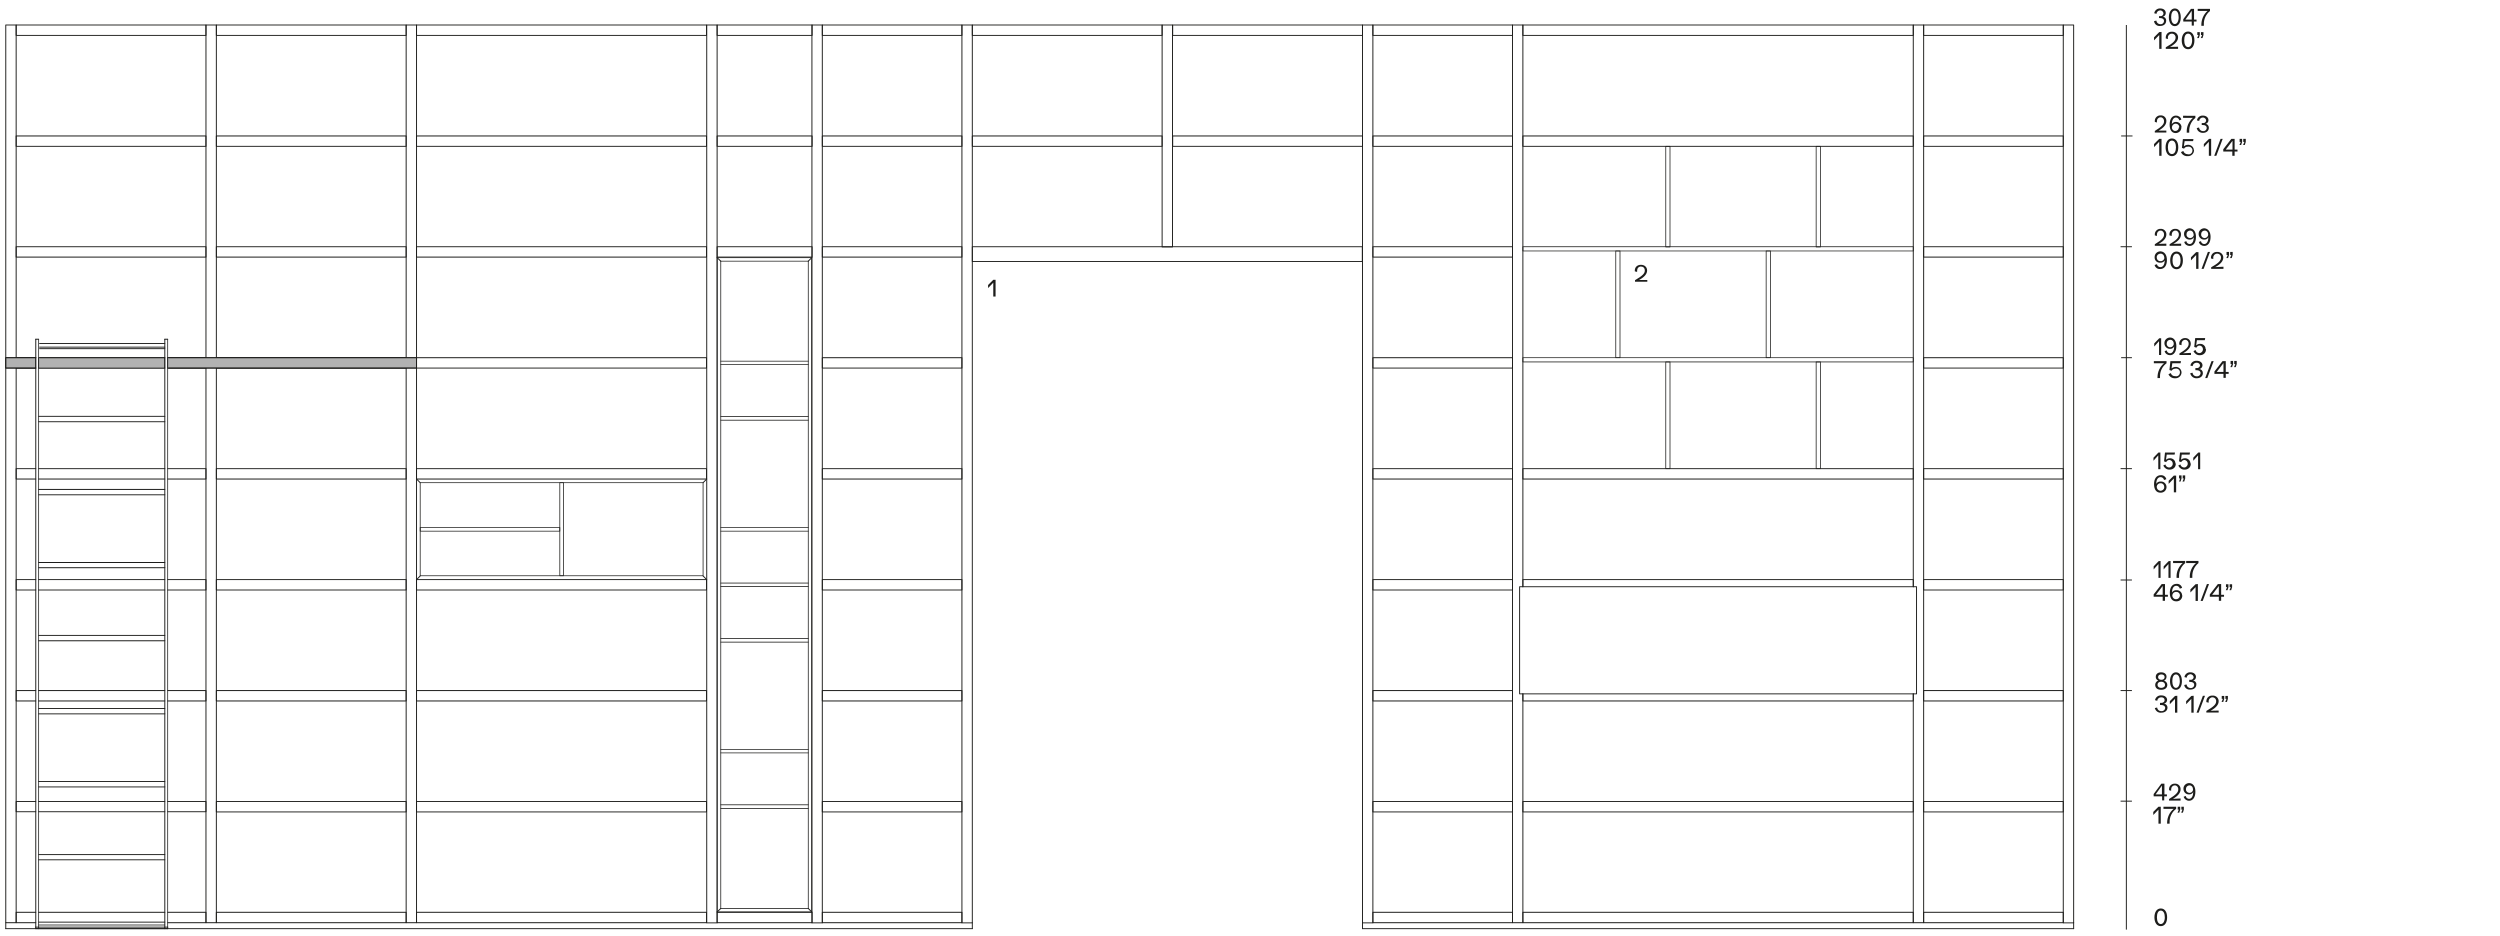 <?xml version="1.0" encoding="utf-8"?>
<!-- Generator: Adobe Illustrator 25.2.1, SVG Export Plug-In . SVG Version: 6.00 Build 0)  -->
<svg version="1.1" id="Livello_1" xmlns="http://www.w3.org/2000/svg" xmlns:xlink="http://www.w3.org/1999/xlink" x="0px" y="0px"
	 viewBox="0 0 1300 486.9" style="enable-background:new 0 0 1300 486.9;" xml:space="preserve">
<style type="text/css">
	.st0{fill:none;stroke:#1D1D1B;stroke-width:0.5;stroke-linecap:round;stroke-linejoin:round;}
	.st1{fill-rule:evenodd;clip-rule:evenodd;fill:#B2B2B2;}
	.st2{fill:none;stroke:#1D1D1B;stroke-width:0.4;stroke-miterlimit:10;}
	.st3{fill:none;stroke:#1D1D1B;stroke-width:0.4;stroke-linecap:round;stroke-linejoin:round;}
	.st4{fill:none;stroke:#1D1D1B;stroke-width:0.5;stroke-miterlimit:10;}
	.st5{fill:#1D1D1B;}
	.st6{clip-path:url(#SVGID_2_);}
	.st7{clip-path:url(#SVGID_4_);}
</style>
<line class="st0" x1="3" y1="482.9" x2="505.6" y2="482.9"/>
<polyline class="st0" points="8.4,187.6 8.4,13 3,13 3,479.8 8.4,479.8 8.4,191.4 "/>
<polyline class="st0" points="18.6,474.4 8.4,474.4 8.4,479.8 18.6,479.8 "/>
<polyline class="st0" points="87.2,479.8 107.1,479.8 107.1,474.4 87.2,474.4 "/>
<line class="st0" x1="85.7" y1="474.4" x2="20.1" y2="474.4"/>
<line class="st0" x1="85.7" y1="416.8" x2="20.1" y2="416.8"/>
<polyline class="st0" points="18.6,416.8 8.4,416.8 8.4,422.1 18.6,422.1 "/>
<line class="st0" x1="20.1" y1="422.1" x2="85.7" y2="422.1"/>
<polyline class="st0" points="87.2,422.1 107.1,422.1 107.1,416.8 87.2,416.8 "/>
<polyline class="st0" points="18.6,359.1 8.4,359.1 8.4,364.5 18.6,364.5 "/>
<line class="st0" x1="20.1" y1="364.5" x2="85.7" y2="364.5"/>
<polyline class="st0" points="87.2,364.5 107.1,364.5 107.1,359.1 87.2,359.1 "/>
<line class="st0" x1="85.7" y1="359.1" x2="20.1" y2="359.1"/>
<polyline class="st0" points="18.6,243.7 8.4,243.7 8.4,249.1 18.6,249.1 "/>
<line class="st0" x1="20.1" y1="249.1" x2="85.7" y2="249.1"/>
<polyline class="st0" points="87.2,249.1 107.1,249.1 107.1,243.7 87.2,243.7 "/>
<line class="st0" x1="85.7" y1="243.7" x2="20.1" y2="243.7"/>
<polyline class="st0" points="18.6,186 8.4,186 8.4,187.6 "/>
<line class="st0" x1="8.4" y1="191.4" x2="18.6" y2="191.4"/>
<line class="st0" x1="20.1" y1="191.4" x2="85.7" y2="191.4"/>
<line class="st0" x1="87.2" y1="191.4" x2="107.1" y2="191.4"/>
<polyline class="st0" points="107.1,187.6 107.1,186 87.2,186 "/>
<rect x="8.4" y="128.3" class="st0" width="98.7" height="5.4"/>
<rect x="8.4" y="70.7" class="st0" width="98.7" height="5.4"/>
<rect x="8.4" y="13" class="st0" width="98.7" height="5.4"/>
<line class="st0" x1="3" y1="479.8" x2="3" y2="482.9"/>
<polyline class="st0" points="18.6,301.4 8.4,301.4 8.4,306.8 18.6,306.8 "/>
<line class="st0" x1="20.1" y1="306.8" x2="85.7" y2="306.8"/>
<polyline class="st0" points="87.2,306.8 107.1,306.8 107.1,301.4 87.2,301.4 "/>
<line class="st0" x1="85.7" y1="301.4" x2="20.1" y2="301.4"/>
<polyline class="st0" points="112.5,187.6 112.5,13 107.1,13 107.1,187.6 "/>
<polyline class="st0" points="107.1,191.4 107.1,479.8 112.5,479.8 112.5,191.4 "/>
<rect x="112.5" y="474.4" class="st0" width="98.7" height="5.4"/>
<rect x="112.5" y="416.8" class="st0" width="98.7" height="5.4"/>
<rect x="112.5" y="359.1" class="st0" width="98.7" height="5.4"/>
<rect x="112.5" y="243.7" class="st0" width="98.7" height="5.4"/>
<polyline class="st0" points="112.5,191.4 211.2,191.4 211.2,186 112.5,186 112.5,187.6 "/>
<rect x="112.5" y="128.3" class="st0" width="98.7" height="5.4"/>
<rect x="112.5" y="70.7" class="st0" width="98.7" height="5.4"/>
<rect x="112.5" y="13" class="st0" width="98.7" height="5.4"/>
<rect x="112.5" y="301.4" class="st0" width="98.7" height="5.4"/>
<polyline class="st0" points="211.2,191.4 211.2,479.8 216.6,479.8 216.6,13 211.2,13 211.2,186 "/>
<rect x="216.6" y="474.4" class="st0" width="150.8" height="5.4"/>
<rect x="216.6" y="416.8" class="st0" width="150.8" height="5.4"/>
<rect x="216.6" y="359.1" class="st0" width="150.8" height="5.4"/>
<rect x="216.6" y="243.7" class="st0" width="150.8" height="5.4"/>
<rect x="216.6" y="186" class="st0" width="150.8" height="5.4"/>
<rect x="216.6" y="128.3" class="st0" width="150.8" height="5.4"/>
<rect x="216.6" y="70.7" class="st0" width="150.8" height="5.4"/>
<rect x="216.6" y="13" class="st0" width="150.8" height="5.4"/>
<rect x="216.6" y="301.4" class="st0" width="150.8" height="5.4"/>
<rect x="367.5" y="13" class="st0" width="5.4" height="466.9"/>
<rect x="372.9" y="474.4" class="st0" width="49.4" height="5.4"/>
<rect x="372.9" y="128.3" class="st0" width="49.4" height="5.4"/>
<rect x="372.9" y="70.7" class="st0" width="49.4" height="5.4"/>
<rect x="372.9" y="13" class="st0" width="49.4" height="5.4"/>
<rect x="422.2" y="13" class="st0" width="5.4" height="466.9"/>
<rect x="427.6" y="474.4" class="st0" width="72.6" height="5.4"/>
<rect x="427.6" y="416.8" class="st0" width="72.6" height="5.4"/>
<rect x="427.6" y="359.1" class="st0" width="72.6" height="5.4"/>
<rect x="427.6" y="243.7" class="st0" width="72.6" height="5.4"/>
<rect x="427.6" y="186" class="st0" width="72.6" height="5.4"/>
<rect x="427.6" y="128.3" class="st0" width="72.6" height="5.4"/>
<rect x="427.6" y="70.7" class="st0" width="72.6" height="5.4"/>
<rect x="427.6" y="13" class="st0" width="72.6" height="5.4"/>
<rect x="427.6" y="301.4" class="st0" width="72.6" height="5.4"/>
<rect x="500.2" y="13" class="st0" width="5.4" height="466.9"/>
<rect x="505.6" y="128.3" class="st0" width="202.8" height="7.7"/>
<rect x="505.6" y="70.7" class="st0" width="98.7" height="5.4"/>
<rect x="505.6" y="13" class="st0" width="98.7" height="5.4"/>
<rect x="604.3" y="13" class="st0" width="5.4" height="115.4"/>
<rect x="609.8" y="70.7" class="st0" width="98.7" height="5.4"/>
<rect x="609.8" y="13" class="st0" width="98.7" height="5.4"/>
<rect x="708.5" y="13" class="st0" width="5.4" height="466.9"/>
<rect x="713.9" y="474.4" class="st0" width="72.6" height="5.4"/>
<rect x="713.9" y="416.8" class="st0" width="72.6" height="5.4"/>
<rect x="713.9" y="359.1" class="st0" width="72.6" height="5.4"/>
<rect x="713.9" y="243.7" class="st0" width="72.6" height="5.4"/>
<rect x="713.9" y="186" class="st0" width="72.6" height="5.4"/>
<rect x="713.9" y="128.3" class="st0" width="72.6" height="5.4"/>
<rect x="713.9" y="70.7" class="st0" width="72.6" height="5.4"/>
<rect x="713.9" y="13" class="st0" width="72.6" height="5.4"/>
<rect x="713.9" y="301.4" class="st0" width="72.6" height="5.4"/>
<polyline class="st0" points="791.9,305.1 791.9,13 786.5,13 786.5,479.8 791.9,479.8 791.9,360.8 "/>
<rect x="791.9" y="474.4" class="st0" width="203" height="5.4"/>
<rect x="791.9" y="416.8" class="st0" width="203" height="5.4"/>
<polyline class="st0" points="791.9,360.8 791.9,364.5 994.9,364.5 994.9,360.8 "/>
<rect x="791.9" y="243.7" class="st0" width="203" height="5.4"/>
<rect x="791.9" y="70.7" class="st0" width="203" height="5.4"/>
<rect x="791.9" y="13" class="st0" width="203" height="5.4"/>
<polyline class="st0" points="994.9,305.1 994.9,301.4 791.9,301.4 791.9,305.1 "/>
<polyline class="st0" points="994.9,360.8 994.9,479.8 1000.3,479.8 1000.3,13 994.9,13 994.9,305.1 "/>
<rect x="1000.3" y="474.4" class="st0" width="72.6" height="5.4"/>
<rect x="1000.3" y="416.8" class="st0" width="72.6" height="5.4"/>
<rect x="1000.3" y="359.1" class="st0" width="72.6" height="5.4"/>
<rect x="1000.3" y="243.7" class="st0" width="72.6" height="5.4"/>
<rect x="1000.3" y="186" class="st0" width="72.6" height="5.4"/>
<rect x="1000.3" y="128.3" class="st0" width="72.6" height="5.4"/>
<rect x="1000.3" y="70.7" class="st0" width="72.6" height="5.4"/>
<rect x="1000.3" y="13" class="st0" width="72.6" height="5.4"/>
<rect x="1000.3" y="301.4" class="st0" width="72.6" height="5.4"/>
<rect x="1072.9" y="13" class="st0" width="5.4" height="466.9"/>
<line class="st0" x1="505.6" y1="479.8" x2="505.6" y2="482.9"/>
<line class="st0" x1="708.5" y1="479.8" x2="708.5" y2="482.9"/>
<line class="st0" x1="1078.3" y1="479.8" x2="1078.3" y2="482.9"/>
<path class="st1" d="M3,191.4h15.6V186H3V191.4z M20.1,191.4h65.6V186H20.1V191.4z M87.2,191.4h129.4V186H87.2V191.4z"/>
<path class="st2" d="M3,191.4h15.6V186H3V191.4z M20.1,191.4h65.6V186H20.1V191.4z M87.2,191.4h129.4V186H87.2V191.4z"/>
<polyline class="st0" points="18.6,186 3,186 3,191.4 18.6,191.4 "/>
<polyline class="st0" points="87.7,191.4 216.6,191.4 216.6,186 87.7,186 "/>
<line class="st0" x1="85.7" y1="186" x2="20.6" y2="186"/>
<rect x="218.5" y="251" class="st3" width="147.1" height="48.4"/>
<rect x="218.5" y="274.3" class="st3" width="72.6" height="1.9"/>
<rect x="291.1" y="251" class="st3" width="1.9" height="48.4"/>
<rect x="790.2" y="305.1" class="st0" width="206.4" height="55.7"/>
<rect x="791.9" y="128.3" class="st3" width="203" height="2.2"/>
<rect x="791.9" y="186" class="st3" width="203" height="2.2"/>
<rect x="866.2" y="76.1" class="st3" width="2.2" height="52.3"/>
<rect x="944.4" y="76.1" class="st3" width="2.2" height="52.3"/>
<rect x="918.4" y="130.5" class="st3" width="2.2" height="55.5"/>
<rect x="840.2" y="130.5" class="st3" width="2.2" height="55.5"/>
<rect x="866.2" y="188.2" class="st3" width="2.2" height="55.5"/>
<rect x="944.4" y="188.2" class="st3" width="2.2" height="55.5"/>
<line class="st0" x1="218.5" y1="251" x2="216.6" y2="249.1"/>
<line class="st0" x1="365.6" y1="251" x2="367.5" y2="249.1"/>
<line class="st0" x1="365.6" y1="299.5" x2="367.5" y2="301.4"/>
<line class="st0" x1="218.5" y1="299.5" x2="216.6" y2="301.4"/>
<line class="st0" x1="708.5" y1="482.9" x2="1078.3" y2="482.9"/>
<line class="st0" x1="18.6" y1="176.4" x2="18.6" y2="482.1"/>
<line class="st3" x1="20.1" y1="176.4" x2="20.1" y2="482.1"/>
<line class="st0" x1="85.7" y1="176.4" x2="85.7" y2="482.1"/>
<line class="st3" x1="87.2" y1="176.4" x2="87.2" y2="482.1"/>
<line class="st0" x1="87.2" y1="176.4" x2="85.7" y2="176.4"/>
<line class="st0" x1="85.7" y1="180.5" x2="20.6" y2="180.5"/>
<line class="st0" x1="20.1" y1="176.4" x2="18.6" y2="176.4"/>
<line class="st0" x1="87.2" y1="482.1" x2="18.6" y2="482.1"/>
<line class="st3" x1="85.7" y1="481" x2="20.1" y2="481"/>
<line class="st0" x1="85.7" y1="479.5" x2="20.1" y2="479.5"/>
<line class="st0" x1="85.7" y1="216.5" x2="20.1" y2="216.5"/>
<line class="st0" x1="85.7" y1="219.3" x2="20.1" y2="219.3"/>
<line class="st0" x1="85.7" y1="257.3" x2="20.1" y2="257.3"/>
<line class="st0" x1="85.7" y1="254.5" x2="20.1" y2="254.5"/>
<line class="st0" x1="85.7" y1="295.2" x2="20.1" y2="295.2"/>
<line class="st0" x1="85.7" y1="292.5" x2="20.1" y2="292.5"/>
<line class="st0" x1="85.7" y1="333.2" x2="20.1" y2="333.2"/>
<line class="st0" x1="85.7" y1="330.4" x2="20.1" y2="330.4"/>
<line class="st0" x1="85.7" y1="371.2" x2="20.1" y2="371.2"/>
<line class="st0" x1="85.7" y1="368.4" x2="20.1" y2="368.4"/>
<line class="st0" x1="85.7" y1="409.2" x2="20.1" y2="409.2"/>
<line class="st0" x1="85.7" y1="406.4" x2="20.1" y2="406.4"/>
<line class="st0" x1="85.7" y1="447.1" x2="20.1" y2="447.1"/>
<line class="st0" x1="85.7" y1="444.4" x2="20.1" y2="444.4"/>
<line class="st0" x1="18.6" y1="482.1" x2="18.6" y2="482.9"/>
<line class="st0" x1="20.1" y1="482.1" x2="20.1" y2="482.9"/>
<line class="st0" x1="85.7" y1="482.1" x2="85.7" y2="482.9"/>
<line class="st0" x1="87.2" y1="482.1" x2="87.2" y2="482.9"/>
<line class="st0" x1="85.7" y1="178.6" x2="20.6" y2="178.6"/>
<line class="st0" x1="85.7" y1="181.3" x2="20.6" y2="181.3"/>
<line class="st0" x1="87.2" y1="482.9" x2="18.6" y2="482.9"/>
<line class="st3" x1="374.8" y1="135.8" x2="374.8" y2="472.4"/>
<line class="st3" x1="420.3" y1="472.4" x2="374.8" y2="472.4"/>
<line class="st3" x1="420.3" y1="135.8" x2="420.3" y2="472.4"/>
<line class="st0" x1="372.9" y1="474.2" x2="374.8" y2="472.4"/>
<line class="st0" x1="420.3" y1="472.4" x2="422.1" y2="474.2"/>
<line class="st3" x1="420.3" y1="135.8" x2="374.8" y2="135.8"/>
<line class="st0" x1="372.9" y1="134" x2="374.8" y2="135.8"/>
<line class="st0" x1="422.1" y1="134" x2="420.3" y2="135.8"/>
<line class="st3" x1="372.9" y1="134" x2="422.1" y2="134"/>
<line class="st3" x1="422.1" y1="134" x2="422.1" y2="474.2"/>
<line class="st3" x1="422.1" y1="474.2" x2="372.9" y2="474.2"/>
<line class="st3" x1="372.9" y1="474.2" x2="372.9" y2="134"/>
<line class="st3" x1="420.3" y1="418.5" x2="374.8" y2="418.5"/>
<line class="st3" x1="420.3" y1="420.4" x2="374.8" y2="420.4"/>
<line class="st3" x1="420.3" y1="389.7" x2="374.8" y2="389.7"/>
<line class="st3" x1="420.3" y1="391.5" x2="374.8" y2="391.5"/>
<line class="st3" x1="420.3" y1="332" x2="374.8" y2="332"/>
<line class="st3" x1="420.3" y1="333.9" x2="374.8" y2="333.9"/>
<line class="st3" x1="420.3" y1="303.2" x2="374.8" y2="303.2"/>
<line class="st3" x1="420.3" y1="305" x2="374.8" y2="305"/>
<line class="st3" x1="420.3" y1="274.3" x2="374.8" y2="274.3"/>
<line class="st3" x1="420.3" y1="276.2" x2="374.8" y2="276.2"/>
<line class="st3" x1="420.3" y1="216.6" x2="374.8" y2="216.6"/>
<line class="st3" x1="420.3" y1="218.5" x2="374.8" y2="218.5"/>
<line class="st3" x1="420.3" y1="187.8" x2="374.8" y2="187.8"/>
<line class="st3" x1="420.3" y1="189.6" x2="374.8" y2="189.6"/>
<line class="st4" x1="1105.7" y1="13" x2="1105.7" y2="483.4"/>
<line class="st4" x1="1103" y1="70.7" x2="1108.9" y2="70.7"/>
<line class="st4" x1="1102.7" y1="128.3" x2="1108.6" y2="128.3"/>
<line class="st4" x1="1103" y1="186" x2="1108.6" y2="186"/>
<line class="st4" x1="1102.7" y1="243.7" x2="1108.6" y2="243.7"/>
<line class="st4" x1="1102.7" y1="301.6" x2="1108.6" y2="301.6"/>
<line class="st4" x1="1102.7" y1="359.1" x2="1108.6" y2="359.1"/>
<line class="st4" x1="1102.7" y1="416.6" x2="1108.6" y2="416.6"/>
<path class="st5" d="M1120.3,477c0-2.5,1.1-4.6,3.3-4.6s3.3,2,3.3,4.6s-1.1,4.6-3.3,4.6S1120.3,479.5,1120.3,477z M1125.7,477
	c0-2-0.7-3.5-2.1-3.5s-2,1.5-2,3.5s0.7,3.5,2,3.5S1125.7,479,1125.7,477L1125.7,477z"/>
<path class="st5" d="M1126.8,413.1v1h-1.4v2.1h-1.1v-2.1h-4.4v-1.2l4-5.4h1.6v5.6H1126.8z M1124.2,408.5l-3.3,4.6h3.3V408.5z"/>
<path class="st5" d="M1133.9,415.2v1.1h-6v-0.8c3.7-2.3,4.8-3.5,4.8-5c0.1-1-0.6-2-1.6-2.1c-0.1,0-0.1,0-0.2,0c-1.1,0-1.9,0.9-1.9,2
	c0,0.1,0,0.1,0,0.2c0,0.2,0,0.4,0,0.6l-1.1-0.3c0-0.1,0-0.3,0-0.4c-0.1-1.6,1.2-2.9,2.7-3c0.1,0,0.2,0,0.3,0c1.6-0.1,2.9,1.1,3,2.6
	c0,0.1,0,0.2,0,0.4c0,1.7-1.3,3.4-4,4.9L1133.9,415.2z"/>
<path class="st5" d="M1141.6,411.7c0,2.9-1.3,4.7-3.3,4.7c-1.3,0-2.5-0.9-2.8-2.1l1.1-0.4c0.1,0.9,0.9,1.5,1.7,1.5
	c1.3,0,2.1-1.3,2.2-3.5c-0.5,0.8-1.3,1.3-2.3,1.2c-1.5,0-2.7-1.2-2.8-2.7c0-0.1,0-0.1,0-0.2c-0.1-1.6,1.2-2.9,2.8-3
	c0.1,0,0.1,0,0.2,0C1140.5,407.3,1141.6,409,1141.6,411.7z M1140.3,410.3c0.1-1-0.7-1.9-1.7-1.9h-0.1c-1,0-1.8,0.8-1.8,1.8
	c0,0.1,0,0.1,0,0.2c-0.1,1,0.7,1.8,1.7,1.9c0.1,0,0.1,0,0.2,0c1,0,1.8-0.8,1.8-1.8C1140.3,410.4,1140.3,410.3,1140.3,410.3z"/>
<path class="st5" d="M1123.6,419.5v8.8h-1.2V421l-2.7,2.8v-1.6l2.7-2.7L1123.6,419.5z"/>
<path class="st5" d="M1131.6,419.5v1.1c-2.2,1.6-3.5,4.3-3.4,7v0.7h-1.3v-0.4c0-2.8,1.2-5.5,3.4-7.3h-5.3v-1.1L1131.6,419.5z"/>
<path class="st5" d="M1133,421h-0.6v-1.5h1.3v1.5l-0.5,1.6h-0.9L1133,421z M1134.9,421h-0.6v-1.5h1.3v1.5l-0.5,1.6h-0.9L1134.9,421z
	"/>
<path class="st5" d="M1127,356.1c0,1.6-1.2,2.6-3.2,2.6s-3.1-1-3.1-2.6c0-1,0.7-1.9,1.6-2.2c-0.8-0.3-1.4-1.1-1.3-2
	c0-1.4,1.1-2.3,2.8-2.3s2.8,0.9,2.8,2.3c0,0.9-0.5,1.7-1.3,2C1126.3,354.3,1127,355.1,1127,356.1z M1125.8,356.1c0-1-0.8-1.6-2-1.6
	s-1.9,0.6-1.9,1.6s0.8,1.6,1.9,1.6S1125.9,357.1,1125.8,356.1L1125.8,356.1z M1122.2,352.1c0,0.9,0.7,1.4,1.7,1.4s1.7-0.5,1.7-1.4
	s-0.7-1.4-1.7-1.4S1122.2,351.2,1122.2,352.1L1122.2,352.1z"/>
<path class="st5" d="M1128.4,354.2c0-2.5,1.1-4.6,3.1-4.6s3.1,2,3.1,4.6s-1.1,4.5-3.1,4.5S1128.4,356.8,1128.4,354.2z M1133.5,354.2
	c0-2-0.7-3.5-2-3.5s-1.9,1.5-1.9,3.5s0.7,3.5,1.9,3.5S1133.5,356.2,1133.5,354.2z"/>
<path class="st5" d="M1135.8,356.2l1.2-0.3c0.1,1.1,1,1.9,2.1,1.9c0.9,0.1,1.8-0.6,1.9-1.5c0-0.1,0-0.1,0-0.2c0-0.9-0.7-1.5-2-1.5
	c-0.2,0-0.4,0-0.6,0v-1.1h0.7c0.8,0.1,1.5-0.5,1.6-1.3l0,0c0-0.8-0.7-1.5-1.5-1.6c-0.1,0-0.1,0-0.2,0c-1,0-1.9,0.8-1.9,1.8l0,0
	l-1.2-0.3c0.2-1.5,1.6-2.6,3.1-2.5c1.7,0,2.9,1,2.9,2.4c0,0.9-0.6,1.7-1.5,1.9l0,0c1,0.1,1.8,1,1.7,2c0,1.6-1.2,2.7-3.1,2.7
	C1137.4,358.8,1136,357.7,1135.8,356.2z"/>
<path class="st5" d="M1120.5,368.2l1.2-0.3c0.1,1.1,1,1.9,2.1,1.9h0.1c1,0.1,1.9-0.6,2-1.6v-0.1c0-0.9-0.8-1.5-2.1-1.5
	c-0.2,0-0.4,0-0.6,0v-1.1h0.7c1,0,1.7-0.6,1.7-1.4c0-1-0.7-1.5-1.8-1.5c-1.1,0-2,0.8-2,1.8l-1.2-0.3c0.3-1.6,1.7-2.6,3.3-2.5
	c1.8,0,3,1,3,2.4c0,0.9-0.7,1.7-1.6,1.9l0,0c1,0.1,1.8,1,1.8,2c0,1.6-1.3,2.7-3.2,2.7C1122.3,370.8,1120.9,369.7,1120.5,368.2z"/>
<path class="st5" d="M1132.2,361.8v8.8h-1.2v-7.2l-2.7,2.8v-1.6l2.7-2.7L1132.2,361.8z"/>
<path class="st5" d="M1140.7,361.8v8.8h-1.2v-7.2l-2.7,2.8v-1.6l2.7-2.7L1140.7,361.8z"/>
<path class="st5" d="M1145.5,361.8h1.1l-3.3,8.8h-1.1L1145.5,361.8z"/>
<path class="st5" d="M1153.7,369.5v1h-6.4v-0.8c3.9-2.3,5.1-3.5,5.1-5c0.1-1.1-0.7-2-1.7-2.1c-0.1,0-0.2,0-0.2,0c-1.1,0-2,0.9-2,2
	c0,0.1,0,0.1,0,0.2c0,0.2,0,0.4,0,0.6l-1.2-0.3c0-0.1,0-0.3,0-0.4c0-1.7,1.3-3,3-3c0.1,0,0.2,0,0.2,0c1.6-0.1,3,1,3.2,2.6
	c0,0.1,0,0.2,0,0.4c0,1.7-1.4,3.4-4.2,4.9L1153.7,369.5z"/>
<path class="st5" d="M1155.9,363.4h-0.6v-1.5h1.3v1.5l-0.5,1.6h-0.9L1155.9,363.4z M1157.8,363.4h-0.6v-1.5h1.3v1.5l-0.5,1.6h-0.9
	L1157.8,363.4z"/>
<path class="st5" d="M1123.8,175.8v8.8h-1.1v-7.2l-2.5,2.8v-1.6l2.6-2.7h1V175.8z"/>
<path class="st5" d="M1131.7,180c0,2.9-1.3,4.7-3.3,4.7c-1.3,0-2.5-0.8-2.8-2.1l1.1-0.4c0.1,0.9,0.9,1.5,1.7,1.5
	c1.3,0,2.1-1.3,2.2-3.5c-0.5,0.8-1.3,1.3-2.3,1.2c-1.5,0-2.7-1.2-2.8-2.7c0-0.1,0-0.1,0-0.2c-0.1-1.6,1.2-2.9,2.8-3
	c0.1,0,0.1,0,0.2,0C1130.5,175.6,1131.7,177.3,1131.7,180z M1130.3,178.6c0.1-1-0.7-1.9-1.7-1.9h-0.1c-1,0-1.8,0.8-1.8,1.8
	c0,0.1,0,0.1,0,0.2c-0.1,1,0.7,1.8,1.6,1.9c0.1,0,0.1,0,0.2,0c1,0,1.8-0.8,1.9-1.8C1130.3,178.7,1130.3,178.6,1130.3,178.6
	L1130.3,178.6z"/>
<path class="st5" d="M1139.3,183.5v1.1h-6v-0.8c3.7-2.2,4.8-3.5,4.8-5c0.1-1-0.6-2-1.6-2.1c-0.1,0-0.1,0-0.2,0c-1.1,0-1.9,0.9-1.9,2
	c0,0.1,0,0.1,0,0.2c0,0.2,0,0.4,0,0.6l-1.2-0.3c0-0.1,0-0.3,0-0.4c-0.1-1.6,1.2-2.9,2.8-3c0.1,0,0.2,0,0.2,0c1.6-0.1,2.9,1.1,3,2.7
	c0,0.1,0,0.2,0,0.3c0,1.7-1.3,3.4-4,4.9L1139.3,183.5z"/>
<path class="st5" d="M1147.1,181.6c0.1,1.7-1.2,3-2.9,3.1c-0.1,0-0.2,0-0.3,0c-1.4,0.1-2.7-0.8-3.3-2.1l1.1-0.6
	c0.2,1,1.1,1.7,2.2,1.6c1.1-0.2,1.8-1.2,1.6-2.3c-0.1-0.8-0.7-1.4-1.5-1.6c-0.8-0.1-1.5,0.3-1.9,1.1l-1.1-0.4l0.5-4.6h5.2l-0.2,1.1
	h-4.1l-0.4,2.7c0.5-0.5,1.3-0.8,2-0.8c1.5-0.1,2.9,1.1,2.9,2.6C1147.1,181.5,1147.1,181.6,1147.1,181.6z"/>
<path class="st5" d="M1126.6,187.8v1.1c-2.2,1.6-3.5,4.3-3.4,7v0.7h-1.3v-0.4c0-2.8,1.2-5.5,3.4-7.3h-5.3v-1.1H1126.6z"/>
<path class="st5" d="M1134.4,193.6c0,1.7-1.4,3.1-3.1,3.1c-0.1,0-0.2,0-0.2,0c-1.5,0.1-2.9-0.7-3.5-2.1l1.2-0.6
	c0.3,1,1.2,1.7,2.3,1.6c1.1,0.3,2.2-0.4,2.4-1.5c0.3-1.1-0.4-2.2-1.5-2.4c-0.3-0.1-0.6-0.1-0.8,0c-0.8,0-1.6,0.4-2,1.1l-1.1-0.4
	l0.5-4.6h5.5l-0.2,1.1h-4.3l-0.4,2.7c0.6-0.5,1.4-0.8,2.1-0.8C1132.9,190.7,1134.3,191.9,1134.4,193.6
	C1134.4,193.5,1134.4,193.6,1134.4,193.6z"/>
<path class="st5" d="M1138.9,194.1l1.2-0.3c0.1,1.1,1,1.9,2.1,1.9h0.1c1,0.1,1.9-0.6,2-1.6V194c0-0.9-0.8-1.5-2.1-1.5h-0.6v-1.1h0.7
	c0.8,0.1,1.6-0.5,1.7-1.3l0,0c0-0.9-0.7-1.5-1.8-1.5c-1.1,0-2,0.8-2,1.8l-1.2-0.3c0.3-1.6,1.7-2.6,3.3-2.5c1.8,0,3,1,3,2.4
	c0,0.9-0.7,1.7-1.6,1.9l0,0c1,0.1,1.8,1,1.8,2.1c0,1.6-1.3,2.7-3.2,2.7C1140.7,196.8,1139.3,195.7,1138.9,194.1z"/>
<path class="st5" d="M1150,187.8h1.1l-3.3,8.8h-1.1L1150,187.8z"/>
<path class="st5" d="M1158.9,193.4v1h-1.5v2.1h-1.2v-2.1h-4.7v-1.2l4.2-5.4h1.7v5.6L1158.9,193.4L1158.9,193.4z M1156.2,188.8
	l-3.5,4.6h3.5V188.8z"/>
<path class="st5" d="M1160.5,189.3h-0.6v-1.6h1.3v1.6l-0.5,1.6h-0.9L1160.5,189.3z M1162.4,189.3h-0.6v-1.6h1.3v1.6l-0.5,1.6h-0.9
	L1162.4,189.3z"/>
<path class="st5" d="M1123.4,235.3v8.7h-1.1v-7.2l-2.5,2.8V238l2.6-2.7H1123.4z"/>
<path class="st5" d="M1131.4,241.1c0.1,1.7-1.2,3-2.9,3.1c-0.1,0-0.2,0-0.3,0c-1.4,0.1-2.7-0.8-3.3-2.1l1.1-0.6
	c0.2,1,1.1,1.7,2.2,1.6c1.1-0.2,1.8-1.2,1.6-2.3c-0.1-0.8-0.7-1.4-1.5-1.6c-0.8-0.1-1.5,0.3-1.9,1.1l-1.1-0.4l0.5-4.6h5.2l-0.2,1.1
	h-4.1l-0.4,2.7c0.5-0.5,1.3-0.8,2-0.8c1.5-0.1,2.9,1.1,2.9,2.6C1131.4,241,1131.4,241,1131.4,241.1z"/>
<path class="st5" d="M1139.2,241.1c0.1,1.7-1.2,3-2.9,3.1c-0.1,0-0.2,0-0.3,0c-1.4,0.1-2.7-0.8-3.3-2.1l1.1-0.6
	c0.2,1,1.1,1.7,2.2,1.6c1.1-0.2,1.8-1.3,1.6-2.3c-0.1-0.8-0.7-1.4-1.5-1.6c-0.8-0.1-1.5,0.4-1.9,1.1l-1.1-0.4l0.5-4.6h5.2l-0.2,1.1
	h-4.1l-0.4,2.7c0.5-0.5,1.3-0.8,2-0.8c1.5-0.1,2.9,1.1,2.9,2.6C1139.2,241,1139.2,241,1139.2,241.1z"/>
<path class="st5" d="M1144.1,235.3v8.7h-1.1v-7.2l-2.5,2.8V238l2.6-2.7H1144.1z"/>
<path class="st5" d="M1126.6,253.2c0,1.7-1.3,3-3,3c-0.1,0-0.1,0-0.2,0c-2.1,0-3.3-1.7-3.3-4.4c0-2.9,1.3-4.7,3.5-4.7
	c1.4-0.1,2.6,0.8,2.9,2.1l-1.2,0.4c-0.2-0.9-0.9-1.5-1.8-1.5c-1.4,0-2.2,1.3-2.3,3.5c0.5-0.8,1.4-1.3,2.4-1.2
	C1125.2,250.3,1126.5,251.5,1126.6,253.2C1126.6,253.1,1126.6,253.1,1126.6,253.2z M1125.4,253.2c0-1-0.7-1.9-1.7-1.9
	c-0.1,0-0.1,0-0.2,0c-1-0.1-1.9,0.7-2,1.7c0,0.1,0,0.1,0,0.2c0,1,0.8,1.9,1.8,2c0.1,0,0.1,0,0.2,0c1,0,1.9-0.8,1.9-1.8
	C1125.4,253.3,1125.4,253.3,1125.4,253.2z"/>
<path class="st5" d="M1131.6,247.3v8.7h-1.2v-7.2l-2.7,2.8V250l2.7-2.7H1131.6z"/>
<path class="st5" d="M1133.7,248.8h-0.6v-1.6h1.3v1.6l-0.5,1.6h-0.8L1133.7,248.8z M1135.6,248.8h-0.6v-1.6h1.3v1.6l-0.5,1.6h-0.9
	L1135.6,248.8z"/>
<path class="st5" d="M1126.5,67.9v1h-6v-0.8c3.7-2.3,4.8-3.5,4.8-5c0.1-1-0.6-2-1.6-2.1c-0.1,0-0.2,0-0.2,0c-1.1,0-1.9,0.9-1.9,1.9
	c0,0.1,0,0.1,0,0.2c0,0.2,0,0.4,0,0.6l-1.1-0.3c0-0.1,0-0.3,0-0.4c-0.1-1.6,1.2-2.9,2.7-3c0.1,0,0.2,0,0.3,0c1.6-0.1,2.9,1.1,3,2.6
	c0,0.1,0,0.2,0,0.4c0,1.7-1.3,3.4-4,4.9H1126.5z"/>
<path class="st5" d="M1134.3,66.2c0.1,1.6-1.2,2.9-2.8,3c-0.1,0-0.1,0-0.2,0c-2,0-3.1-1.7-3.1-4.4c0-2.9,1.3-4.7,3.3-4.7
	c1.3,0,2.5,0.8,2.8,2.1l-1.1,0.4c-0.1-0.9-0.9-1.5-1.7-1.5c-1.3,0-2.1,1.3-2.2,3.5c0.5-0.8,1.4-1.3,2.3-1.2c1.5,0,2.7,1.2,2.8,2.7
	C1134.3,66.1,1134.3,66.1,1134.3,66.2z M1133.2,66.2c0.1-1-0.7-1.8-1.7-1.9c-0.1,0-0.1,0-0.2,0c-1,0-1.8,0.8-1.9,1.8v0.1
	c-0.1,1,0.7,1.9,1.7,1.9h0.1c1,0,1.8-0.8,1.8-1.8C1133.2,66.3,1133.2,66.2,1133.2,66.2L1133.2,66.2z"/>
<path class="st5" d="M1141.6,60.2v1.1c-2.1,1.7-3.3,4.3-3.2,7V69h-1.3v-0.4c-0.1-2.8,1.1-5.5,3.2-7.3h-5.1v-1.1H1141.6z"/>
<path class="st5" d="M1142.3,66.6l1.2-0.3c0.1,1.1,1,1.9,2.1,1.9c0.9,0.1,1.8-0.6,1.9-1.5c0-0.1,0-0.1,0-0.2c0-0.9-0.7-1.5-2-1.5
	c-0.2,0-0.4,0-0.6,0v-1h0.7c0.8,0.1,1.5-0.5,1.6-1.3l0,0c0-0.8-0.7-1.5-1.5-1.6c-0.1,0-0.1,0-0.2,0c-1,0-1.9,0.8-1.9,1.8l0,0
	l-1.2-0.3c0.2-1.5,1.6-2.6,3.1-2.5c1.7,0,2.9,1,2.9,2.4c0,0.9-0.6,1.7-1.5,1.9l0,0c1,0.1,1.7,1,1.7,2c0,1.6-1.2,2.7-3.1,2.7
	C1143.9,69.1,1142.6,68.1,1142.3,66.6z"/>
<path class="st5" d="M1124,72.2V81h-1.2v-7.3l-2.7,2.8v-1.6l2.7-2.7C1122.8,72.2,1124,72.2,1124,72.2z"/>
<path class="st5" d="M1126.1,76.6c0-2.5,1.1-4.6,3.3-4.6s3.3,2,3.3,4.6s-1.1,4.6-3.3,4.6S1126.1,79.1,1126.1,76.6z M1131.5,76.6
	c0-2-0.7-3.5-2.1-3.5s-2.1,1.5-2.1,3.5s0.7,3.5,2.1,3.5S1131.5,78.6,1131.5,76.6z"/>
<path class="st5" d="M1140.9,78.1c0,1.7-1.4,3.1-3.1,3.1c-0.1,0-0.2,0-0.2,0c-1.5,0.1-2.9-0.7-3.5-2.1l1.2-0.6
	c0.3,1,1.2,1.7,2.3,1.7c1.1,0.3,2.2-0.4,2.4-1.5c0.3-1.1-0.4-2.2-1.5-2.4c-0.3-0.1-0.6-0.1-0.8,0c-0.8-0.1-1.6,0.3-2,1l-1.1-0.4
	l0.5-4.6h5.5l-0.2,1.1h-4.4l-0.4,2.7c0.6-0.5,1.4-0.8,2.1-0.8c1.6-0.1,3,1.1,3.1,2.7C1140.9,77.9,1140.9,78,1140.9,78.1z"/>
<path class="st5" d="M1149.8,72.2V81h-1.2v-7.3l-2.6,2.8v-1.6l2.7-2.7C1148.7,72.2,1149.8,72.2,1149.8,72.2z"/>
<path class="st5" d="M1154.7,72.2h1.1l-3.3,8.8h-1.1L1154.7,72.2z"/>
<path class="st5" d="M1163.5,77.8v1h-1.5V81h-1.2v-2.2h-4.7v-1.2l4.2-5.4h1.7v5.6H1163.5z M1160.9,73.2l-3.5,4.6h3.5V73.2z"/>
<path class="st5" d="M1165.2,73.8h-0.6v-1.6h1.3v1.6l-0.5,1.6h-0.9L1165.2,73.8z M1167.1,73.8h-0.6v-1.6h1.3v1.6l-0.5,1.6h-0.9
	L1167.1,73.8z"/>
<path class="st5" d="M1126.5,126.7v1.1h-6V127c3.7-2.2,4.8-3.5,4.8-5c0.1-1-0.6-2-1.6-2.1c-0.1,0-0.2,0-0.2,0c-1.1,0-1.9,0.9-1.9,2
	c0,0.1,0,0.1,0,0.2c0,0.2,0,0.4,0,0.6l-1.1-0.3c0-0.1,0-0.3,0-0.4c-0.1-1.6,1.2-2.9,2.7-3c0.1,0,0.2,0,0.3,0c1.6-0.1,2.9,1.1,3,2.6
	c0,0.1,0,0.2,0,0.4c0,1.7-1.3,3.4-4,4.8L1126.5,126.7z"/>
<path class="st5" d="M1134.2,126.7v1.1h-6V127c3.7-2.2,4.8-3.5,4.8-5c0.1-1-0.6-2-1.6-2.1c-0.1,0-0.2,0-0.2,0c-1.1,0-1.9,0.9-1.9,2
	c0,0.1,0,0.1,0,0.2c0,0.2,0,0.4,0,0.6l-1.2-0.3c0-0.1,0-0.3,0-0.4c-0.1-1.6,1.2-2.9,2.7-3c0.1,0,0.2,0,0.3,0c1.6-0.1,2.9,1.1,3,2.6
	c0,0.1,0,0.2,0,0.4c0,1.7-1.3,3.4-4,4.8L1134.2,126.7z"/>
<path class="st5" d="M1141.9,123.2c0,2.9-1.3,4.7-3.3,4.7c-1.3,0-2.5-0.8-2.8-2.1l1.1-0.4c0.1,0.9,0.9,1.5,1.7,1.5
	c1.3,0,2.1-1.3,2.2-3.5c-0.5,0.8-1.3,1.3-2.3,1.2c-1.5,0-2.7-1.2-2.8-2.7c0-0.1,0-0.1,0-0.2c-0.1-1.6,1.2-2.9,2.8-3
	c0.1,0,0.1,0,0.2,0C1140.8,118.9,1141.9,120.6,1141.9,123.2z M1140.6,121.8c0.1-1-0.7-1.9-1.7-1.9h-0.1c-1,0-1.8,0.8-1.8,1.8
	c0,0.1,0,0.1,0,0.2c-0.1,1,0.7,1.8,1.7,1.9c0.1,0,0.1,0,0.2,0c1,0,1.8-0.8,1.9-1.8C1140.6,121.9,1140.6,121.9,1140.6,121.8z"/>
<path class="st5" d="M1149.5,123.2c0,2.9-1.3,4.7-3.3,4.7c-1.3,0-2.5-0.8-2.8-2.1l1.1-0.4c0.1,0.9,0.9,1.5,1.7,1.5
	c1.3,0,2.1-1.3,2.2-3.5c-0.5,0.8-1.3,1.3-2.3,1.2c-1.5,0-2.7-1.2-2.8-2.7c0-0.1,0-0.1,0-0.2c-0.1-1.6,1.2-2.9,2.8-3
	c0.1,0,0.1,0,0.2,0C1148.3,118.9,1149.5,120.6,1149.5,123.2z M1148.2,121.8c0.1-1-0.7-1.9-1.7-1.9h-0.1c-1,0-1.8,0.8-1.8,1.8
	c0,0.1,0,0.1,0,0.2c-0.1,1,0.7,1.8,1.6,1.9c0.1,0,0.1,0,0.2,0c1,0,1.8-0.8,1.9-1.8C1148.2,121.9,1148.2,121.9,1148.2,121.8
	L1148.2,121.8z"/>
<path class="st5" d="M1126.8,135.2c0,2.9-1.3,4.7-3.5,4.7c-1.4,0.1-2.6-0.8-2.9-2.1l1.2-0.4c0.2,0.9,0.9,1.5,1.8,1.5
	c1.4,0,2.2-1.3,2.3-3.5c-0.5,0.8-1.4,1.3-2.4,1.2c-1.6,0.1-2.9-1.1-2.9-2.7c0-0.1,0-0.1,0-0.2c0-1.7,1.3-3,3-3c0.1,0,0.1,0,0.2,0
	C1125.6,130.9,1126.8,132.6,1126.8,135.2z M1125.4,133.8c0-1-0.8-1.9-1.8-1.9c-0.1,0-0.1,0-0.2,0c-1,0-1.9,0.8-1.9,1.8
	c0,0.1,0,0.1,0,0.2c0,1,0.7,1.9,1.8,1.9c0.1,0,0.1,0,0.2,0c1,0.1,1.9-0.7,2-1.7C1125.4,134,1125.4,133.9,1125.4,133.8z"/>
<path class="st5" d="M1128.5,135.4c0-2.5,1.1-4.6,3.3-4.6s3.3,2,3.3,4.6s-1.1,4.6-3.3,4.6S1128.5,138,1128.5,135.4z M1133.9,135.4
	c0-2-0.7-3.5-2.1-3.5s-2.1,1.5-2.1,3.5s0.7,3.5,2.1,3.5S1133.9,137.4,1133.9,135.4z"/>
<path class="st5" d="M1143.2,131v8.8h-1.2v-7.2l-2.7,2.8v-1.6l2.7-2.7h1.2V131z"/>
<path class="st5" d="M1148.1,131h1.1l-3.3,8.8h-1.1L1148.1,131z"/>
<path class="st5" d="M1156.2,138.7v1.1h-6.4V139c3.9-2.2,5.1-3.5,5.1-5c0.1-1.1-0.7-2-1.7-2.1c-0.1,0-0.2,0-0.3,0c-1.1,0-2,0.9-2,2
	c0,0.1,0,0.1,0,0.2c0,0.2,0,0.4,0,0.6l-1.2-0.3c0-0.1,0-0.3,0-0.4c0-1.7,1.3-3,3-3c0.1,0,0.2,0,0.2,0c1.6-0.1,3,1,3.2,2.6
	c0,0.1,0,0.2,0,0.4c0,1.7-1.4,3.4-4.2,4.9L1156.2,138.7z"/>
<path class="st5" d="M1158.4,132.6h-0.6V131h1.3v1.6l-0.5,1.6h-0.9L1158.4,132.6z M1160.3,132.6h-0.6V131h1.3v1.6l-0.5,1.6h-0.9
	L1160.3,132.6z"/>
<path class="st5" d="M1123.5,291.7v8.8h-1.1v-7.2l-2.5,2.8v-1.6l2.6-2.7L1123.5,291.7L1123.5,291.7z"/>
<path class="st5" d="M1128.7,291.7v8.8h-1.1v-7.2l-2.5,2.8v-1.6l2.6-2.7L1128.7,291.7L1128.7,291.7z"/>
<path class="st5" d="M1136.3,291.7v1.1c-2.1,1.7-3.3,4.3-3.2,7v0.7h-1.3v-0.4c-0.1-2.8,1.1-5.5,3.2-7.3h-5v-1.1L1136.3,291.7z"/>
<path class="st5" d="M1143.2,291.7v1.1c-2.1,1.7-3.3,4.3-3.2,7v0.7h-1.3v-0.4c-0.1-2.8,1.1-5.5,3.2-7.3h-5.1v-1.1L1143.2,291.7z"/>
<path class="st5" d="M1127.3,309.3v1h-1.5v2.1h-1.2v-2.1h-4.7v-1.2l4.2-5.4h1.7v5.6H1127.3z M1124.6,304.7l-3.5,4.6h3.5V304.7z"/>
<path class="st5" d="M1134.8,309.7c0,1.7-1.3,3-3,3c-0.1,0-0.1,0-0.2,0c-2.1,0-3.3-1.7-3.3-4.4c0-2.9,1.3-4.7,3.5-4.7
	c1.4-0.1,2.6,0.8,2.9,2.1l-1.2,0.4c-0.2-0.9-1-1.5-1.8-1.5c-1.4,0-2.2,1.3-2.3,3.5c0.5-0.8,1.4-1.3,2.4-1.2c1.6-0.1,2.9,1.2,2.9,2.7
	C1134.8,309.6,1134.8,309.6,1134.8,309.7z M1133.6,309.7c0-1-0.7-1.9-1.8-1.9c-0.1,0-0.1,0-0.2,0c-1-0.1-1.9,0.7-2,1.7
	c0,0.1,0,0.1,0,0.2c0,1,0.8,1.9,1.9,1.9h0.1c1,0,1.9-0.8,1.9-1.8C1133.6,309.8,1133.6,309.7,1133.6,309.7z"/>
<path class="st5" d="M1142.9,303.7v8.8h-1.2v-7.2l-2.7,2.8v-1.6l2.7-2.7L1142.9,303.7L1142.9,303.7z"/>
<path class="st5" d="M1147.6,303.7h1.1l-3.3,8.8h-1.1L1147.6,303.7z"/>
<path class="st5" d="M1156.5,309.3v1h-1.5v2.1h-1.2v-2.1h-4.7v-1.2l4.2-5.4h1.7v5.6H1156.5z M1153.8,304.7l-3.5,4.6h3.5V304.7z"/>
<path class="st5" d="M1158.1,305.3h-0.6v-1.5h1.3v1.5l-0.5,1.6h-0.9L1158.1,305.3z M1160,305.3h-0.6v-1.5h1.3v1.5l-0.5,1.6h-0.9
	L1160,305.3z"/>
<path class="st5" d="M1120.1,11l1.2-0.3c0.1,1.1,1,1.9,2.1,1.9c1,0.1,1.8-0.6,1.9-1.6v-0.1c0-0.9-0.7-1.5-2-1.5h-0.6v-1h0.7
	c0.8,0.1,1.5-0.5,1.6-1.3V7c0-0.8-0.7-1.5-1.5-1.6c-0.1,0-0.1,0-0.2,0c-1,0-1.9,0.8-1.9,1.8l0,0l-1.2-0.3c0.2-1.5,1.6-2.6,3.1-2.5
	c1.7,0,2.9,0.9,2.9,2.4c0,0.9-0.6,1.7-1.5,1.9l0,0c1,0.1,1.8,1,1.7,2.1c0,1.6-1.2,2.7-3.1,2.7C1121.7,13.7,1120.3,12.6,1120.1,11z"
	/>
<path class="st5" d="M1127.8,9c0-2.5,1.1-4.6,3.1-4.6s3.1,2,3.1,4.6s-1.1,4.6-3.1,4.6S1127.8,11.5,1127.8,9z M1132.9,9
	c0-2-0.7-3.5-2-3.5S1129,7,1129,9s0.7,3.5,1.9,3.5S1132.9,11,1132.9,9L1132.9,9z"/>
<path class="st5" d="M1142.2,10.2v1h-1.4v2.1h-1.1v-2.1h-4.4V10l4-5.4h1.6v5.6H1142.2z M1139.7,5.6l-3.3,4.6h3.3V5.6z"/>
<path class="st5" d="M1149.2,4.6v1.1c-2.1,1.7-3.3,4.3-3.2,7v0.7h-1.3V13c0-2.8,1.1-5.5,3.2-7.3h-5.1V4.6H1149.2z"/>
<path class="st5" d="M1124,16.6v8.8h-1.2v-7.2l-2.7,2.8v-1.6l2.7-2.7L1124,16.6z"/>
<path class="st5" d="M1132.6,24.3v1.1h-6.4v-0.8c3.9-2.2,5.1-3.5,5.1-5c0.1-1.1-0.7-2-1.7-2.1c-0.1,0-0.2,0-0.3,0c-1.1,0-2,0.9-2,2
	c0,0.1,0,0.1,0,0.2c0,0.2,0,0.4,0.1,0.6l-1.2-0.3c0-0.1,0-0.3,0-0.5c0-1.7,1.3-3,3-3c0.1,0,0.2,0,0.2,0c1.6-0.1,3,1,3.2,2.6
	c0,0.1,0,0.2,0,0.4c0,1.7-1.4,3.4-4.2,4.9L1132.6,24.3z"/>
<path class="st5" d="M1134.5,21c0-2.5,1.1-4.6,3.3-4.6s3.3,2,3.3,4.6s-1.1,4.6-3.3,4.6S1134.5,23.5,1134.5,21z M1139.9,21
	c0-2-0.7-3.5-2.1-3.5s-2,1.5-2,3.5s0.7,3.5,2,3.5S1139.9,23,1139.9,21z"/>
<path class="st5" d="M1143.2,18.2h-0.6v-1.5h1.3v1.5l-0.5,1.6h-0.9L1143.2,18.2z M1145.1,18.2h-0.6v-1.5h1.3v1.5l-0.5,1.6h-0.9
	L1145.1,18.2z"/>
<g>
	<defs>
		<rect id="SVGID_1_" x="485.7" y="120.1" width="55.3" height="38.9"/>
	</defs>
	<clipPath id="SVGID_2_">
		<use xlink:href="#SVGID_1_"  style="overflow:visible;"/>
	</clipPath>
	<g class="st6">
		<path class="st5" d="M517.7,145.4v8.8h-1.2v-7.2l-2.7,2.8v-1.6l2.7-2.7H517.7z"/>
	</g>
</g>
<g>
	<defs>
		<rect id="SVGID_3_" x="821.7" y="112.5" width="55.3" height="38.9"/>
	</defs>
	<clipPath id="SVGID_4_">
		<use xlink:href="#SVGID_3_"  style="overflow:visible;"/>
	</clipPath>
	<g class="st7">
		<path class="st5" d="M856.6,145.4v1.1h-6.4v-0.8c3.9-2.3,5.1-3.5,5.1-5c0-1.3-0.8-2.1-2-2.1c-1.2,0-2,0.9-2,2.2c0,0.2,0,0.4,0,0.6
			l-1.2-0.3c0-0.1,0-0.3,0-0.4c0-1.8,1.3-3,3.2-3c1.9,0,3.2,1.2,3.2,3c0,1.7-1.4,3.4-4.2,4.9H856.6z"/>
	</g>
</g>
</svg>

